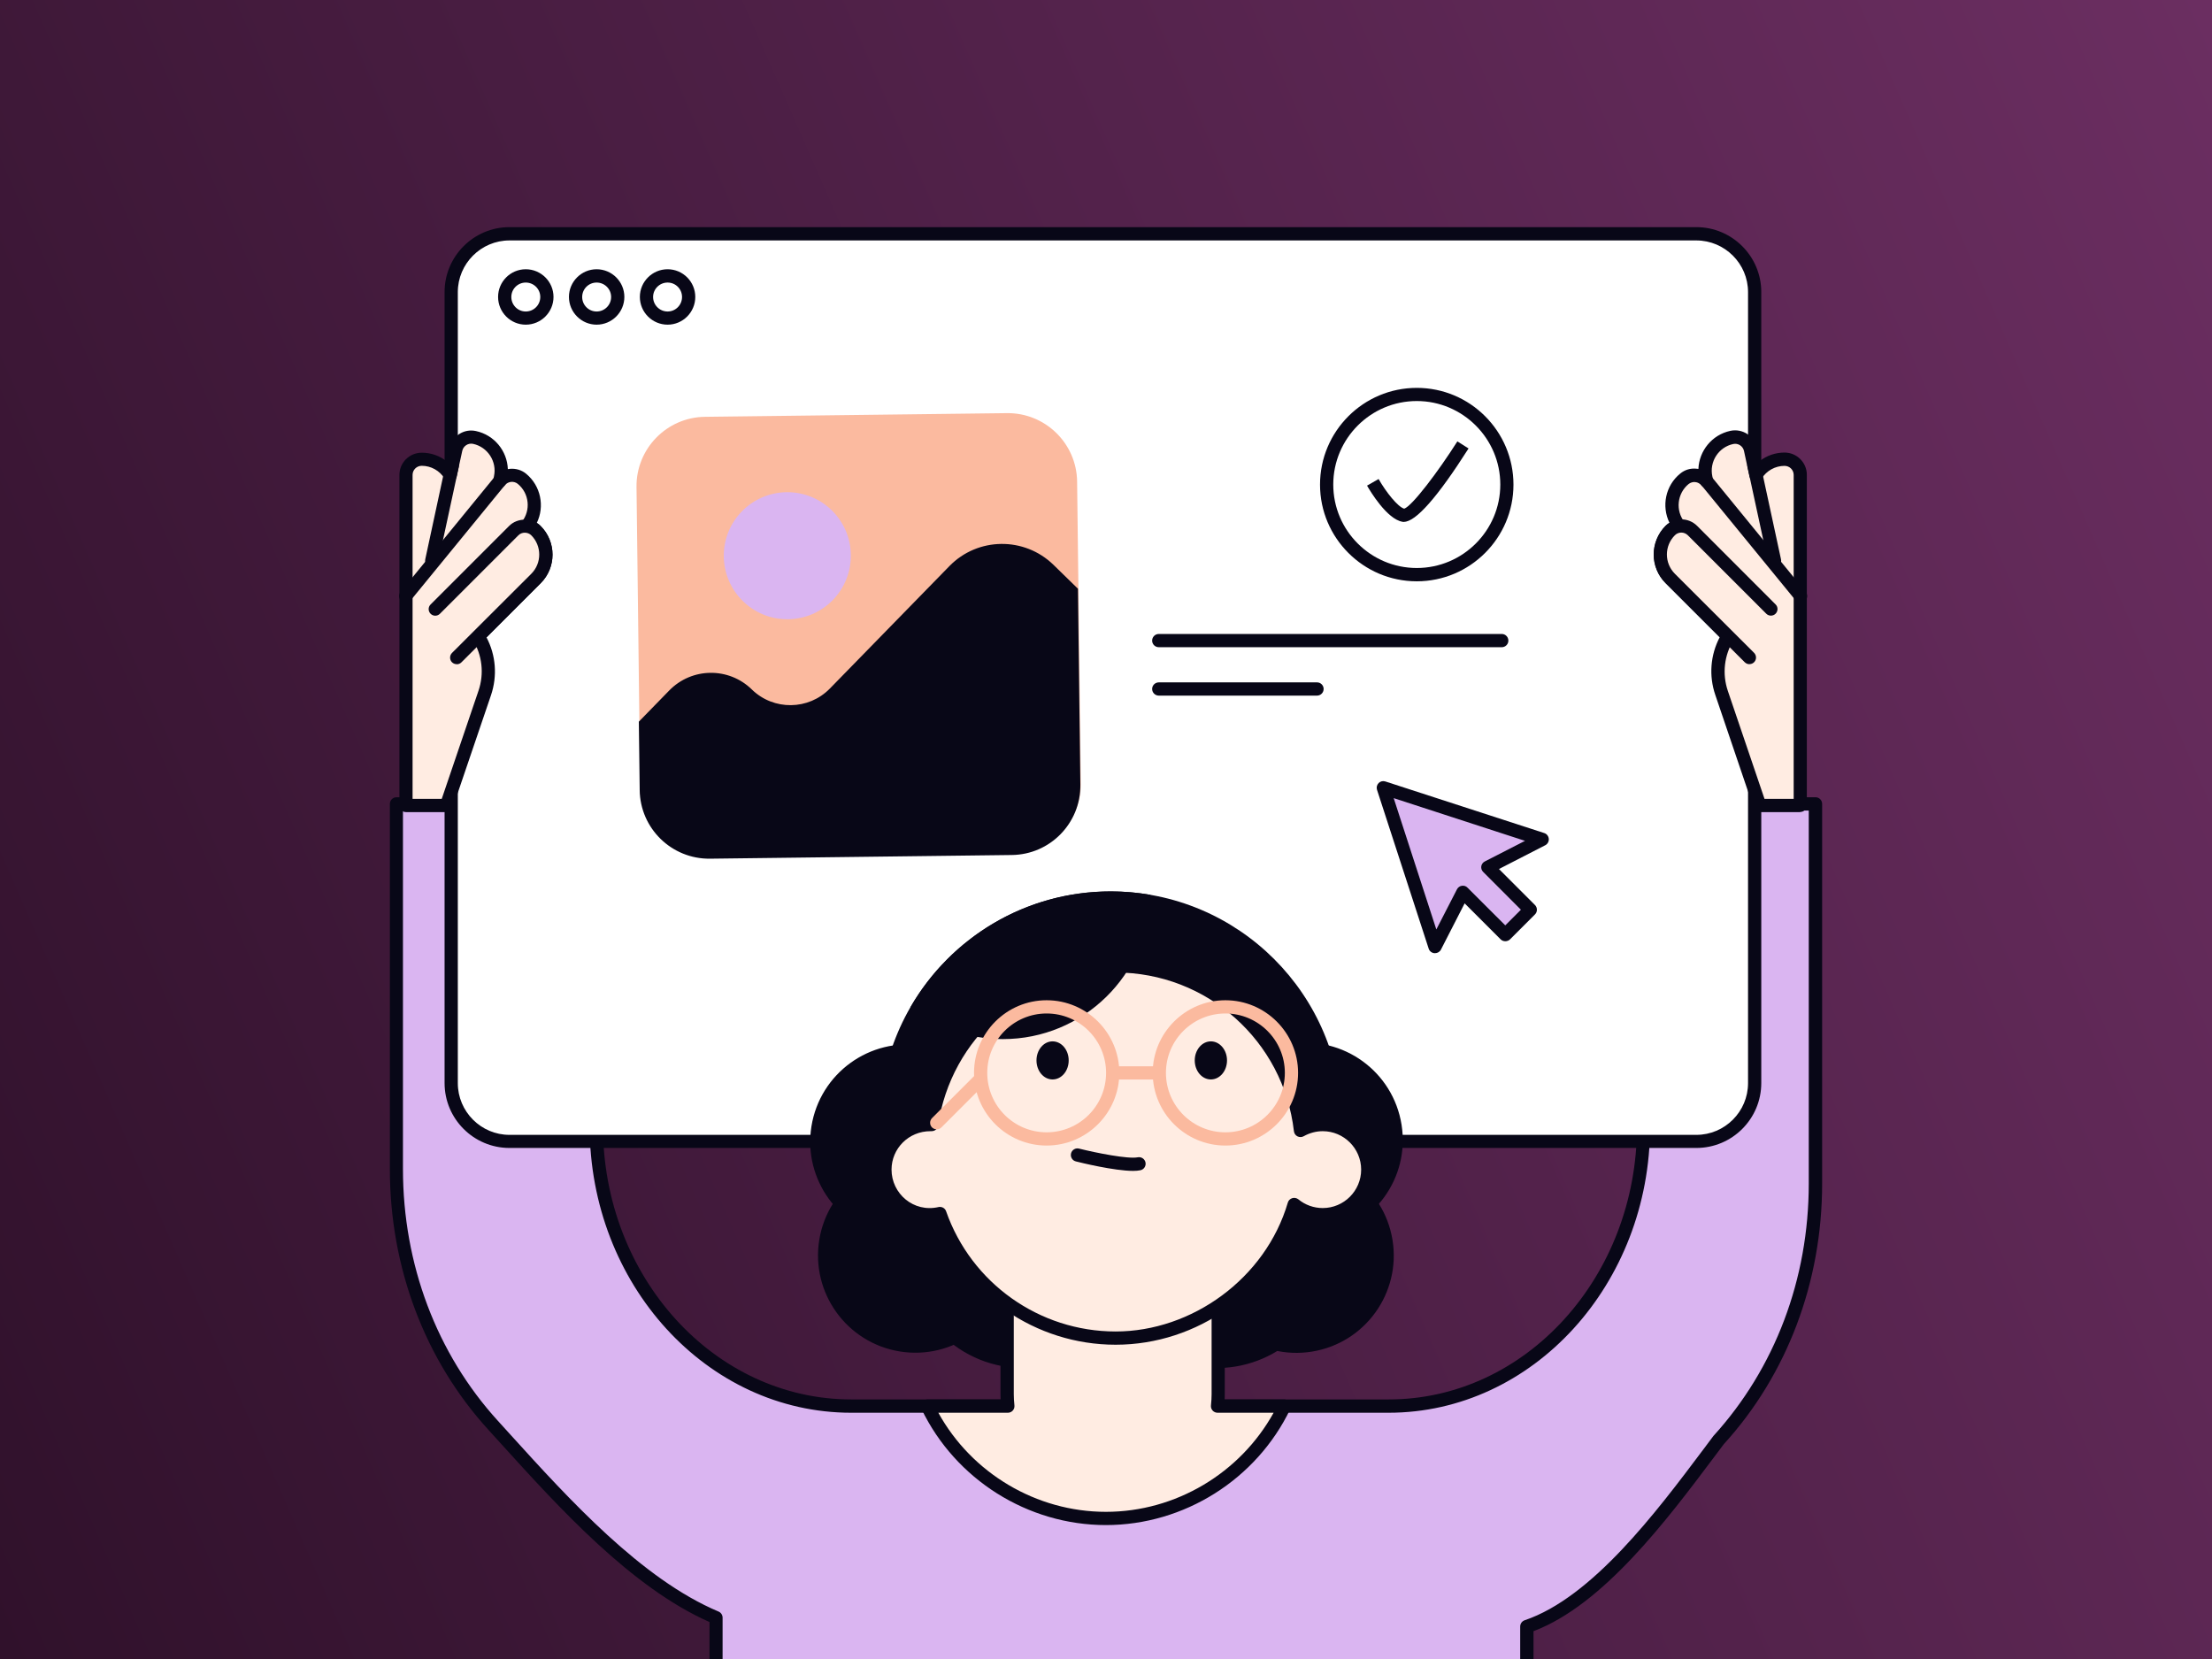<svg width="800" height="600" viewBox="0 0 800 600" fill="none" xmlns="http://www.w3.org/2000/svg">
<rect x="0" y="0" width="800" height="600" fill="#808080" stroke="none"/>
<g clip-path="url(#clip0_946_397)">
<rect width="800" height="600" fill="url(#paint0_linear_946_397)"/>
<path d="M594.413 290.743V407.341C594.413 463.247 553.149 508.53 502.234 508.53H307.844C256.93 508.53 215.666 463.247 215.666 407.341V290.743H143.352V422.803C143.352 457.539 155.946 490.893 178.344 515.493C200.435 539.759 228.592 572.294 258.977 585.068V637.16H552.15V588.293C579.182 579.129 604.011 544.086 621.572 520.817C643.97 496.243 656.564 462.889 656.564 428.101V290.768H594.387L594.413 290.743Z" fill="#DAB5F1"/>
<path d="M552.18 639.515H259.007C257.676 639.515 256.601 638.44 256.601 637.134V586.63C228.341 574.138 202.205 545.315 181.112 522.046L176.607 517.08C153.646 491.891 141 458.384 141 422.777V290.743C141 289.412 142.076 288.337 143.381 288.337H215.695C217.001 288.337 218.076 289.412 218.076 290.743V407.316C218.076 461.814 258.341 506.124 307.873 506.124H502.264C551.745 506.124 592.035 461.814 592.035 407.316V290.743C592.035 289.412 593.111 288.337 594.442 288.337H656.62C657.925 288.337 659 289.412 659 290.743V428.05C659 463.683 646.354 497.165 623.393 522.353L619.784 527.166C602.864 549.718 579.8 580.435 554.612 589.932V637.109C554.612 638.414 553.537 639.489 552.205 639.489L552.18 639.515ZM261.387 634.754H549.799V588.268C549.799 587.244 550.439 586.323 551.412 585.99C575.858 577.722 599.024 546.876 615.944 524.324L619.681 519.333C641.977 494.835 654.162 462.505 654.162 428.076V293.149H596.771V407.342C596.771 464.451 554.356 510.936 502.213 510.936H307.822C255.679 510.936 213.263 464.451 213.263 407.342V293.149H145.736V422.803C145.736 457.207 157.92 489.562 180.088 513.88L184.593 518.846C205.712 542.141 232.027 571.117 259.877 582.841C260.773 583.225 261.336 584.095 261.336 585.042V634.754H261.387Z" fill="#080717"/>
<path d="M184.265 84.525H613.465C625.112 84.525 634.558 93.971 634.558 105.618V391.7C634.558 403.347 625.112 412.793 613.465 412.793H184.265C172.617 412.793 163.172 403.347 163.172 391.7V105.618C163.172 93.971 172.617 84.525 184.265 84.525Z" fill="white"/>
<path d="M613.489 415.175H184.263C171.336 415.175 160.789 404.68 160.789 391.701V105.619C160.789 92.692 171.31 82.145 184.263 82.145H613.489C626.441 82.145 636.987 92.666 636.987 105.619V391.701C636.987 404.654 626.467 415.175 613.489 415.175ZM184.263 86.958C173.972 86.958 165.576 95.354 165.576 105.645V391.727C165.576 402.043 173.972 410.439 184.263 410.439H613.489C623.805 410.439 632.201 402.043 632.201 391.727V105.645C632.201 95.354 623.805 86.958 613.489 86.958H184.263Z" fill="#080717"/>
<path d="M190.149 117.42C184.62 117.42 180.141 112.915 180.141 107.386C180.141 101.882 184.62 97.377 190.149 97.377C195.678 97.377 200.184 101.882 200.184 107.386C200.184 112.915 195.678 117.42 190.149 117.42ZM190.149 102.189C187.257 102.189 184.928 104.519 184.928 107.411C184.928 110.304 187.257 112.659 190.149 112.659C193.042 112.659 195.397 110.304 195.397 107.411C195.397 104.519 193.042 102.189 190.149 102.189Z" fill="#080717"/>
<path d="M215.774 117.42C210.271 117.42 205.766 112.915 205.766 107.386C205.766 101.882 210.271 97.377 215.774 97.377C221.303 97.377 225.809 101.882 225.809 107.386C225.809 112.915 221.303 117.42 215.774 117.42ZM215.774 102.189C212.882 102.189 210.553 104.519 210.553 107.411C210.553 110.304 212.882 112.659 215.774 112.659C218.667 112.659 221.022 110.304 221.022 107.411C221.022 104.519 218.667 102.189 215.774 102.189Z" fill="#080717"/>
<path d="M241.448 117.42C235.919 117.42 231.414 112.915 231.414 107.386C231.414 101.882 235.919 97.377 241.448 97.377C246.977 97.377 251.457 101.882 251.457 107.386C251.457 112.915 246.977 117.42 241.448 117.42ZM241.448 102.189C238.556 102.189 236.201 104.519 236.201 107.411C236.201 110.304 238.556 112.659 241.448 112.659C244.341 112.659 246.67 110.304 246.67 107.411C246.67 104.519 244.341 102.189 241.448 102.189Z" fill="#080717"/>
<path d="M365.804 459.689C368.927 440.516 355.898 422.418 336.725 419.296C317.526 416.173 299.455 429.176 296.306 448.375C293.183 467.548 306.212 485.645 325.385 488.768C344.583 491.891 362.656 478.887 365.804 459.689Z" fill="#080717"/>
<path d="M401.72 489.562C447.898 489.562 485.322 452.138 485.322 405.985C485.322 359.832 447.898 322.408 401.72 322.408C355.567 322.408 318.117 359.832 318.117 405.985C318.117 452.138 355.567 489.562 401.72 489.562Z" fill="#080717"/>
<path d="M410.876 462.531C416.251 440.005 402.325 417.401 379.774 412.026C357.248 406.676 334.645 420.601 329.269 443.127C323.919 465.654 337.844 488.256 360.37 493.632C382.922 498.982 405.526 485.057 410.876 462.531Z" fill="#080717"/>
<path d="M480.869 462.531C486.219 440.005 472.294 417.402 449.768 412.052C427.216 406.676 404.613 420.602 399.263 443.128C393.887 465.654 407.812 488.283 430.339 493.633C452.89 498.983 475.493 485.083 480.869 462.531Z" fill="#080717"/>
<path d="M362.987 418.425C366.059 399.252 352.953 381.206 333.754 378.16C314.556 375.113 296.535 388.194 293.463 407.393C290.417 426.591 303.523 444.612 322.721 447.658C341.92 450.704 359.941 437.624 362.987 418.425Z" fill="#080717"/>
<path d="M474.536 488.82C493.735 485.697 506.739 467.599 503.616 448.427C500.493 429.254 482.395 416.224 463.222 419.347C444.024 422.496 431.02 440.568 434.143 459.741C437.266 478.939 455.363 491.943 474.536 488.82Z" fill="#080717"/>
<path d="M477.661 447.044C496.86 443.998 509.966 425.951 506.894 406.779C503.848 387.58 485.827 374.474 466.603 377.546C447.404 380.592 434.324 398.613 437.37 417.811C440.416 437.01 458.463 450.09 477.661 447.044Z" fill="#080717"/>
<path d="M440.313 508.556C440.492 507.123 440.594 505.689 440.594 504.23V395.464H364.261V504.23C364.261 505.689 364.338 507.123 364.517 508.556H335.438C346.982 532.567 371.557 549.154 399.97 549.154C428.41 549.154 452.984 532.567 464.528 508.556H440.313Z" fill="#FFECE2"/>
<path d="M399.977 551.562C371.717 551.562 345.53 535.077 333.269 509.581C332.91 508.839 332.962 507.969 333.397 507.252C333.806 506.561 334.574 506.126 335.418 506.126H361.887C361.861 505.486 361.836 504.846 361.836 504.206V395.44C361.836 394.135 362.911 393.06 364.242 393.06H440.549C441.88 393.06 442.955 394.135 442.955 395.44V504.206C442.955 504.846 442.956 505.46 442.905 506.126H464.509C465.328 506.126 466.096 506.561 466.557 507.252C466.992 507.943 467.017 508.839 466.659 509.581C454.423 535.077 428.237 551.562 399.951 551.562H399.977ZM339.361 510.938C351.443 532.824 374.814 546.775 399.977 546.775C425.14 546.775 448.51 532.824 460.618 510.938H440.345C439.679 510.938 439.013 510.656 438.553 510.144C438.092 509.632 437.887 508.941 437.964 508.276C438.117 506.816 438.194 505.511 438.194 504.232V397.846H366.648V504.232C366.648 505.486 366.725 506.791 366.878 508.276C366.955 508.941 366.75 509.632 366.29 510.144C365.829 510.656 365.189 510.938 364.498 510.938H339.335H339.361Z" fill="#080717"/>
<path d="M478.356 406.728C475.438 406.728 472.699 407.521 470.344 408.852C466.479 375.37 438.014 349.337 403.482 349.337C368.925 349.337 341.689 374.269 336.876 406.728C336.697 406.728 336.493 406.702 336.288 406.702C327.277 406.702 320.008 413.997 320.008 422.982C320.008 431.967 327.277 439.262 336.288 439.262C337.516 439.262 338.745 439.109 339.922 438.827C349.087 465.091 374.07 483.905 403.457 483.905C432.843 483.905 459.823 463.504 468.04 435.577C470.83 437.88 474.44 439.262 478.331 439.262C487.341 439.262 494.637 431.967 494.637 422.982C494.637 413.997 487.341 406.702 478.331 406.702L478.356 406.728Z" fill="#FFECE2"/>
<path d="M403.481 486.336C374.555 486.336 348.65 468.418 338.385 441.591C327.173 442.871 317.625 434.014 317.625 423.033C317.625 413.229 325.228 405.14 334.852 404.397C340.714 371.504 369.845 346.956 403.481 346.956C437.142 346.956 466.836 371.837 472.262 405.396C474.234 404.704 476.307 404.372 478.38 404.372C488.696 404.372 497.067 412.717 497.067 423.033C497.067 433.323 488.696 441.694 478.38 441.694C475.232 441.694 472.109 440.9 469.37 439.39C459.77 467.189 433.123 486.336 403.481 486.336ZM339.946 436.497C340.945 436.497 341.841 437.111 342.174 438.084C351.286 464.066 375.886 481.549 403.481 481.549C431.05 481.549 457.697 462.377 465.76 434.936C465.965 434.168 466.579 433.579 467.373 433.323C468.115 433.093 468.96 433.272 469.575 433.758C472.058 435.806 475.18 436.907 478.38 436.907C486.059 436.907 492.28 430.661 492.28 423.007C492.28 415.353 486.034 409.107 478.38 409.107C475.999 409.107 473.619 409.747 471.52 410.925C470.829 411.334 469.958 411.334 469.241 410.976C468.525 410.618 468.064 409.926 467.962 409.107C464.173 376.393 436.476 351.717 403.481 351.717C370.51 351.717 343.94 375.523 339.255 407.085C339.102 408.288 338.129 409.133 336.798 409.107H336.491C328.658 409.107 322.438 415.353 322.438 423.007C322.438 431.685 330.398 438.622 339.434 436.548C339.614 436.497 339.793 436.497 339.946 436.497Z" fill="#080717"/>
<path d="M401.715 322.382C370.792 322.382 343.838 339.174 329.375 364.132C338.488 371.428 350.084 375.805 362.704 375.805C391.783 375.805 415.435 352.562 416.075 323.636C411.416 322.817 406.63 322.382 401.715 322.382Z" fill="#080717"/>
<path d="M409.832 423.469C402.971 423.469 390.659 420.448 389.098 420.039C387.818 419.731 387.049 418.426 387.357 417.146C387.664 415.866 388.995 415.073 390.249 415.406C396.623 416.993 407.989 419.245 411.47 418.554C412.776 418.298 414.03 419.143 414.286 420.423C414.542 421.703 413.723 422.982 412.417 423.238C411.7 423.392 410.83 423.469 409.832 423.469Z" fill="#080717"/>
<path d="M378.529 414.305C364.041 414.305 352.266 402.504 352.266 388.015C352.266 373.553 364.041 361.752 378.529 361.752C393.018 361.752 404.818 373.553 404.818 388.015C404.818 402.504 393.018 414.305 378.529 414.305ZM378.529 366.539C366.677 366.539 357.053 376.164 357.053 388.015C357.053 399.893 366.677 409.518 378.529 409.518C390.407 409.518 400.032 399.893 400.032 388.015C400.032 376.164 390.407 366.539 378.529 366.539Z" fill="#FBBA9F"/>
<path d="M443.18 414.305C428.691 414.305 416.891 402.504 416.891 388.015C416.891 373.553 428.691 361.752 443.18 361.752C457.668 361.752 469.469 373.553 469.469 388.015C469.469 402.504 457.668 414.305 443.18 414.305ZM443.18 366.539C431.328 366.539 421.678 376.164 421.678 388.015C421.678 399.893 431.328 409.518 443.18 409.518C455.032 409.518 464.682 399.893 464.682 388.015C464.682 376.164 455.032 366.539 443.18 366.539Z" fill="#FBBA9F"/>
<path d="M338.797 408.442C338.182 408.442 337.568 408.212 337.082 407.752C336.16 406.83 336.16 405.32 337.082 404.373L353.004 388.476C353.925 387.555 355.436 387.555 356.357 388.476C357.304 389.423 357.304 390.908 356.357 391.855L340.461 407.752C340 408.238 339.385 408.442 338.771 408.442H338.797Z" fill="#FBBA9F"/>
<path d="M418.323 390.421H403.476C402.145 390.421 401.07 389.346 401.07 388.04C401.07 386.709 402.145 385.634 403.476 385.634H418.323C419.629 385.634 420.704 386.709 420.704 388.04C420.704 389.346 419.629 390.421 418.323 390.421Z" fill="#FBBA9F"/>
<path d="M386.507 383.51C386.507 387.324 383.921 390.396 380.67 390.396C377.445 390.396 374.859 387.324 374.859 383.51C374.859 379.721 377.445 376.624 380.67 376.624C383.921 376.624 386.507 379.721 386.507 383.51Z" fill="#080717"/>
<path d="M443.767 383.51C443.767 387.324 441.155 390.396 437.93 390.396C434.705 390.396 432.094 387.324 432.094 383.51C432.094 379.721 434.705 376.624 437.93 376.624C441.155 376.624 443.767 379.721 443.767 383.51Z" fill="#080717"/>
<path d="M364.134 149.417L254.984 150.748C241.135 150.901 230.026 162.292 230.205 176.141L231.536 285.265C231.69 299.139 243.081 310.223 256.929 310.069L366.105 308.738C379.953 308.559 391.063 297.194 390.884 283.32L389.552 174.196C389.399 160.347 378.008 149.238 364.134 149.417Z" fill="#FBBA9F"/>
<path d="M307.716 200.69C307.869 213.386 297.706 223.805 285.035 223.958C272.339 224.112 261.947 213.949 261.767 201.278C261.614 188.582 271.776 178.189 284.472 178.01C297.169 177.856 307.562 188.019 307.716 200.69Z" fill="#DAB5F1"/>
<path d="M231.354 285.752L231.047 260.999L242.053 249.71C250.194 241.365 263.556 241.186 271.901 249.352C279.785 257.057 292.431 256.903 300.136 249.019L343.37 204.734C353.635 194.214 370.478 194.035 380.999 204.274L389.856 212.926L390.726 283.832C390.88 297.706 379.796 309.072 365.922 309.225L256.772 310.556C242.898 310.71 231.533 299.626 231.354 285.752Z" fill="#080717"/>
<path d="M193.828 191.884C192.907 190.937 191.729 190.451 190.526 190.272C194.75 185.05 193.956 177.396 188.734 173.121C186.303 171.15 182.744 171.508 180.748 173.94L180.696 173.991L180.953 172.737C182.386 166.133 178.188 159.605 171.558 158.172C168.512 157.506 165.466 159.452 164.826 162.524L162.803 171.764C160.628 168.36 156.839 166.056 152.487 166.056C149.339 166.056 146.805 168.59 146.805 171.713V291.281H161.395L175.244 250.529C177.625 243.592 176.652 236.066 172.94 230.025L193.803 209.163C198.59 204.376 198.59 196.645 193.803 191.859L193.828 191.884Z" fill="#FFECE2"/>
<path d="M161.45 293.712H146.859C145.528 293.712 144.453 292.637 144.453 291.332V171.764C144.453 167.335 148.062 163.726 152.542 163.726C155.844 163.726 158.967 164.827 161.501 166.798L162.525 162.062C162.986 159.963 164.24 158.146 166.058 156.994C167.875 155.816 170.026 155.432 172.125 155.893C178.806 157.327 183.439 163.137 183.669 169.665C183.9 169.614 184.13 169.588 184.361 169.562C186.511 169.358 188.635 169.972 190.273 171.329C195.598 175.706 197.057 183.155 194.138 189.119C194.65 189.426 195.137 189.81 195.546 190.245C201.28 195.954 201.28 205.246 195.546 210.954L175.964 230.537C179.343 236.962 179.932 244.462 177.577 251.425L163.728 292.151C163.396 293.149 162.474 293.789 161.45 293.789V293.712ZM149.24 288.926H159.761L173.046 249.837C175.17 243.643 174.402 236.885 170.947 231.33C170.383 230.383 170.512 229.18 171.28 228.386L192.167 207.498C196.007 203.659 196.007 197.413 192.167 193.573C191.527 192.933 190.785 192.703 190.248 192.677C189.377 192.549 188.635 191.986 188.328 191.193C187.995 190.373 188.149 189.452 188.686 188.786C192.065 184.588 191.425 178.394 187.253 174.989C186.587 174.452 185.717 174.196 184.847 174.272C183.951 174.375 183.183 174.785 182.619 175.476C181.928 176.346 180.7 176.627 179.702 176.141C178.703 175.68 178.14 174.58 178.396 173.505L178.652 172.25C179.804 166.952 176.399 161.678 171.1 160.526C170.23 160.347 169.36 160.501 168.617 160.987C167.875 161.474 167.363 162.216 167.184 163.06L165.162 172.327C164.957 173.274 164.215 173.991 163.242 174.17C162.295 174.324 161.347 173.888 160.81 173.095C158.992 170.202 155.895 168.462 152.516 168.462C150.699 168.462 149.214 169.946 149.214 171.738V288.9L149.24 288.926Z" fill="#080717"/>
<path d="M156.128 205.195C155.974 205.195 155.794 205.195 155.641 205.144C154.335 204.862 153.542 203.582 153.798 202.302L161.222 167.796C161.529 166.516 162.783 165.697 164.088 165.953C165.368 166.26 166.187 167.515 165.931 168.82L158.482 203.301C158.252 204.427 157.228 205.195 156.128 205.195Z" fill="#080717"/>
<path d="M146.733 217.968C146.195 217.968 145.658 217.789 145.223 217.405C144.199 216.586 144.045 215.075 144.89 214.051L178.91 172.429C179.754 171.379 181.265 171.251 182.289 172.071C183.313 172.915 183.44 174.426 182.621 175.45L148.576 217.072C148.115 217.661 147.424 217.968 146.758 217.968H146.733Z" fill="#080717"/>
<path d="M165.19 237.832L193.809 209.213C198.595 204.426 198.595 196.67 193.809 191.909C191.582 189.682 187.998 189.682 185.771 191.909L157.383 220.272L165.165 237.858L165.19 237.832Z" fill="#FFECE2"/>
<path d="M165.187 240.212C164.547 240.212 163.959 239.982 163.472 239.521C162.551 238.599 162.551 237.089 163.472 236.142L192.142 207.523C195.981 203.684 195.981 197.438 192.142 193.598C190.887 192.344 188.712 192.344 187.483 193.598L159.095 221.986C158.174 222.908 156.663 222.908 155.742 221.986C154.794 221.039 154.794 219.529 155.742 218.608L184.13 190.219C187.15 187.173 192.5 187.173 195.521 190.219C201.229 195.953 201.229 205.22 195.521 210.928L166.877 239.546C166.391 240.033 165.801 240.238 165.187 240.238V240.212Z" fill="#080717"/>
<path d="M604.092 191.884C605.039 190.937 606.216 190.451 607.394 190.272C603.196 185.05 603.99 177.396 609.186 173.121C611.644 171.15 615.201 171.508 617.172 173.94L617.224 173.991L616.968 172.737C615.535 166.133 619.732 159.605 626.362 158.172C629.434 157.506 632.454 159.452 633.12 162.524L635.117 171.764C637.292 168.36 641.107 166.056 645.458 166.056C648.581 166.056 651.141 168.59 651.141 171.713V291.281H636.525L622.676 250.529C620.321 243.592 621.268 236.066 625.005 230.025L604.118 209.163C599.357 204.376 599.357 196.645 604.118 191.859L604.092 191.884Z" fill="#FFECE2"/>
<path d="M651.088 293.712H636.472C635.448 293.712 634.526 293.072 634.194 292.099L620.37 251.347C617.99 244.436 618.579 236.91 621.958 230.459L602.375 210.877C596.667 205.169 596.667 195.902 602.375 190.168C602.81 189.759 603.297 189.375 603.783 189.067C600.865 183.078 602.298 175.654 607.674 171.277C609.338 169.895 611.411 169.28 613.562 169.511C613.818 169.536 614.048 169.536 614.253 169.587C614.509 163.06 619.142 157.249 625.823 155.816C630.175 154.894 634.475 157.659 635.397 162.011L636.42 166.746C638.955 164.775 642.103 163.674 645.405 163.674C649.834 163.674 653.468 167.284 653.468 171.712V291.28C653.468 292.586 652.393 293.661 651.088 293.661V293.712ZM638.186 288.925H648.708V171.763C648.708 169.946 647.223 168.487 645.405 168.487C642.026 168.487 638.903 170.227 637.086 173.12C636.574 173.914 635.627 174.349 634.654 174.195C633.707 174.016 632.939 173.273 632.734 172.352L630.738 163.086C630.354 161.319 628.587 160.193 626.847 160.577C621.522 161.729 618.144 167.002 619.296 172.301L619.551 173.555C619.781 174.63 619.27 175.731 618.271 176.217C617.298 176.704 616.096 176.448 615.405 175.629C614.79 174.861 613.997 174.425 613.101 174.349C612.256 174.246 611.385 174.528 610.694 175.065C606.547 178.47 605.882 184.665 609.261 188.863C609.824 189.528 609.927 190.45 609.619 191.243C609.287 192.062 608.57 192.626 607.7 192.728C607.188 192.805 606.445 193.035 605.805 193.65C601.94 197.489 601.94 203.735 605.805 207.575L626.667 228.463C627.461 229.231 627.615 230.459 627.001 231.407C623.57 236.961 622.802 243.693 624.901 249.888L638.186 289.002V288.925Z" fill="#080717"/>
<path d="M641.797 205.195C640.696 205.195 639.672 204.427 639.442 203.301L631.993 168.82C631.686 167.515 632.53 166.26 633.836 165.953C635.116 165.697 636.396 166.516 636.677 167.796L644.126 202.302C644.408 203.582 643.589 204.862 642.283 205.144C642.13 205.195 641.951 205.195 641.797 205.195Z" fill="#080717"/>
<path d="M651.223 217.968C650.506 217.968 649.815 217.661 649.354 217.072L615.309 175.45C614.49 174.426 614.618 172.915 615.642 172.071C616.691 171.251 618.201 171.379 619.02 172.429L653.04 214.051C653.885 215.075 653.757 216.586 652.708 217.405C652.273 217.763 651.735 217.968 651.223 217.968Z" fill="#080717"/>
<path d="M632.708 237.832L604.09 209.213C599.303 204.426 599.303 196.67 604.09 191.909C606.317 189.682 609.901 189.682 612.128 191.909L640.516 220.272L632.734 237.858L632.708 237.832Z" fill="#FFECE2"/>
<path d="M632.734 240.213C632.094 240.213 631.506 239.982 631.02 239.521L602.375 210.903C596.667 205.195 596.667 195.928 602.375 190.194C605.524 187.046 610.643 187.046 613.792 190.194L642.154 218.582C643.101 219.504 643.101 221.014 642.154 221.961C641.233 222.883 639.722 222.883 638.801 221.961L610.413 193.573C609.108 192.293 607.034 192.293 605.754 193.573C601.889 197.413 601.889 203.659 605.754 207.524L634.398 236.117C635.32 237.064 635.32 238.574 634.398 239.496C633.912 239.982 633.323 240.187 632.709 240.187L632.734 240.213Z" fill="#080717"/>
<path d="M557.79 303.567L529.043 294.224L500.297 284.907L509.64 313.602L518.958 342.348L529.095 322.689L544.402 338.048L553.464 329.012L538.131 313.653L557.79 303.567Z" fill="#DAB5F1"/>
<path d="M518.982 344.729C518.982 344.729 518.854 344.729 518.777 344.729C517.83 344.652 516.985 344.012 516.703 343.09L498.017 285.648C497.735 284.778 497.966 283.857 498.606 283.191C499.245 282.551 500.167 282.346 501.038 282.628L558.505 301.289C559.401 301.57 560.066 302.415 560.143 303.388C560.22 304.335 559.708 305.257 558.863 305.692L542.122 314.293L555.152 327.322C556.073 328.269 556.073 329.779 555.152 330.701L546.115 339.737C545.194 340.633 543.633 340.633 542.737 339.737L529.707 326.708L521.132 343.449C520.722 344.242 519.878 344.729 519.008 344.729H518.982ZM504.033 288.618L519.468 336.153L526.943 321.614C527.301 320.948 527.941 320.462 528.683 320.359C529.425 320.231 530.219 320.462 530.731 321.025L544.401 334.668L550.058 329.011L536.414 315.342C535.851 314.804 535.62 314.037 535.723 313.294C535.851 312.526 536.337 311.886 537.002 311.553L551.542 304.105L504.007 288.643L504.033 288.618Z" fill="#080717"/>
<path d="M512.398 210.238C493.098 210.238 477.406 194.546 477.406 175.271C477.406 155.97 493.098 140.279 512.398 140.279C531.699 140.279 547.365 155.97 547.365 175.271C547.365 194.546 531.674 210.238 512.398 210.238ZM512.398 145.04C495.734 145.04 482.193 158.607 482.193 175.245C482.193 191.884 495.76 205.425 512.398 205.425C529.037 205.425 542.604 191.884 542.604 175.245C542.604 158.607 529.037 145.04 512.398 145.04Z" fill="#080717"/>
<path d="M507.725 188.761C507.546 188.761 507.392 188.761 507.239 188.71C501.633 187.789 495.566 177.652 494.414 175.63L498.587 173.249C501.3 178.01 505.575 183.36 507.853 183.975C510.72 183.002 520.038 170.715 527.077 159.631L531.122 162.191C519.91 179.802 512.051 188.736 507.725 188.736V188.761Z" fill="#080717"/>
<path d="M543.142 234.07H419.094C417.763 234.07 416.688 232.995 416.688 231.689C416.688 230.358 417.763 229.283 419.094 229.283H543.142C544.447 229.283 545.522 230.358 545.522 231.689C545.522 232.995 544.447 234.07 543.142 234.07Z" fill="#080717"/>
<path d="M476.331 251.578H419.094C417.763 251.578 416.688 250.503 416.688 249.171C416.688 247.866 417.763 246.791 419.094 246.791H476.331C477.636 246.791 478.712 247.866 478.712 249.171C478.712 250.503 477.636 251.578 476.331 251.578Z" fill="#080717"/>
</g>
<defs>
<linearGradient id="paint0_linear_946_397" x1="800" y1="-2.71726e-05" x2="-91.619" y2="391.164" gradientUnits="userSpaceOnUse">
<stop stop-color="#6B2E61"/>
<stop offset="1" stop-color="#30112B"/>
</linearGradient>
<clipPath id="clip0_946_397">
<rect width="800" height="600" fill="white"/>
</clipPath>
</defs>
</svg>
